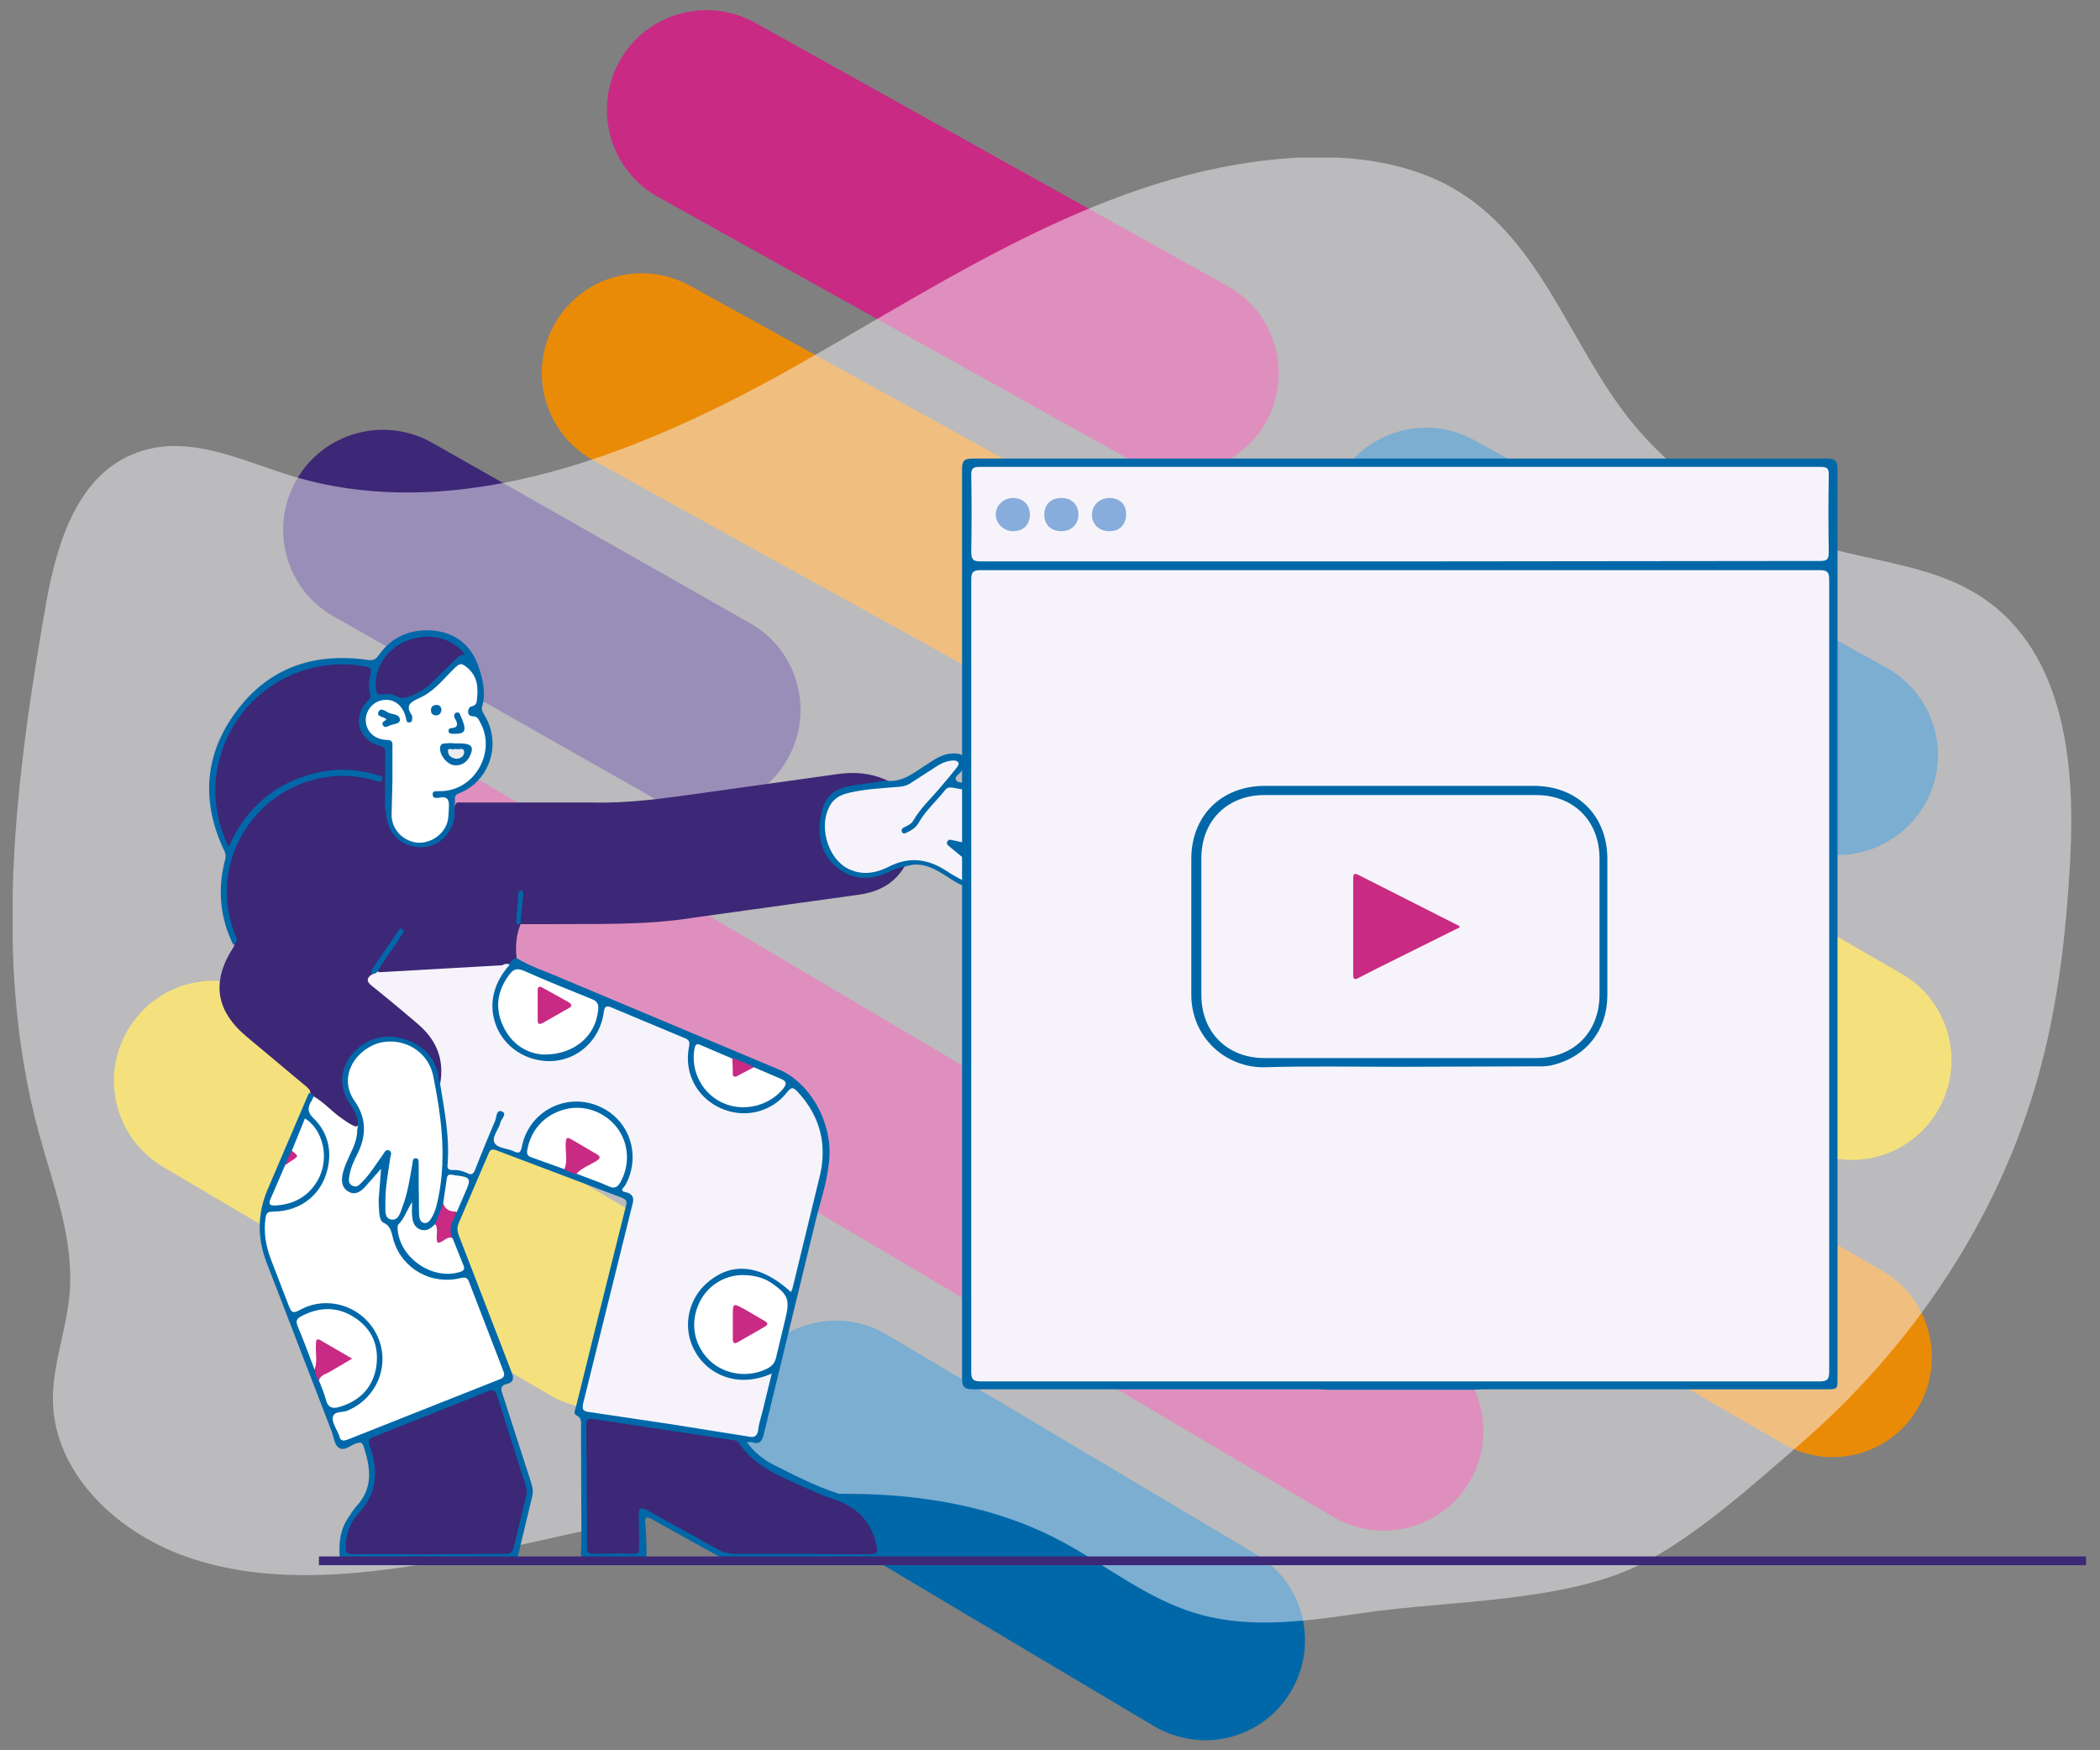 <svg xmlns="http://www.w3.org/2000/svg" xmlns:xlink="http://www.w3.org/1999/xlink" xmlns:v="https://vecta.io/nano" width="480" height="400"><rect width="100%" height="100%" fill="#808080" stroke="none"/><style><![CDATA[.B{fill:#0068a9}.C{fill:#c92a83}.D{fill:#3c2876}.E{fill:#f6f4fa}]]></style><path d="M420.1 195.4c8 0 15.8-4.3 20-11.8 6.1-11 2.1-24.9-8.9-31l-94.2-52c-11-6.1-24.9-2.1-31 8.9s-2.1 24.9 8.9 31l94.2 52c3.5 2 7.3 2.9 11 2.9" class="B"></path><path d="M269.4 108.1c8 0 15.8-4.2 20-11.7 6.1-11 2.2-24.9-8.8-31l-108-60.2c-11-6.1-24.9-2.2-31 8.8s-2.2 24.9 8.8 31l107.9 60.1c3.5 2.1 7.3 3 11.1 3" class="C"></path><path fill="#f2ce00" d="M423.2 265.1c7.9 0 15.6-4.1 19.8-11.4 6.3-10.9 2.6-24.9-8.4-31.2L314 152.9c-10.9-6.3-24.9-2.6-31.2 8.4-6.3 10.9-2.6 24.9 8.4 31.2L411.9 262c3.6 2.1 7.5 3.1 11.3 3.1"></path><path d="M252.6 166.6c8 0 15.8-4.3 20-11.8 6.1-11 2.1-24.9-8.9-31l-106-58.5c-11-6.1-24.9-2.1-31 8.9s-2.1 24.9 8.9 31l105.9 58.5c3.6 2 7.3 2.9 11.1 2.9M418 333c8.1.3 16.2-3.8 20.5-11.4 6.3-10.9 2.6-24.9-8.3-31.2L280.9 204c-10.9-6.3-24.9-2.6-31.2 8.3s-2.6 24.9 8.3 31.2l149.3 86.3c3.4 2 7 3 10.7 3.2" fill="#ea8b07"></path><path d="M160.1 185.1c7.9 0 15.7-4.2 19.9-11.6 6.2-11 2.4-24.9-8.6-31.1l-72.6-41.2c-11-6.2-24.9-2.4-31.1 8.6s-2.4 24.9 8.6 31.1l72.6 41.2c3.5 2.1 7.4 3 11.2 3" class="D"></path><path d="M316.3 349.8c7.8 0 15.4-4 19.6-11.2 6.4-10.8 2.8-24.8-8-31.3L109.8 178.4c-10.8-6.4-24.8-2.8-31.3 8-6.4 10.8-2.8 24.8 8 31.3l218.1 128.9c3.7 2.2 7.8 3.2 11.7 3.2" class="C"></path><path d="M274.6 397.7c8.1.3 16.1-3.7 20.5-11.2 6.4-10.8 2.9-24.8-8-31.3L202.7 305c-10.8-6.4-24.8-2.9-31.3 8-6.4 10.8-2.9 24.8 8 31.3l84.4 50.2c3.4 2 7.1 3 10.8 3.2" class="B"></path><path fill="#f2ce00" d="M137.1 321.9c7.8 0 15.4-4 19.7-11.2 6.4-10.9 2.8-24.8-8.1-31.3l-88.3-52.1c-10.9-6.4-24.8-2.8-31.2 8.1s-2.8 24.8 8.1 31.3l88.3 52.1c3.5 2.1 7.5 3.1 11.5 3.1"></path><g opacity=".5"><defs><path id="A" d="M2.9 36h470.6v334.9H2.9z"></path></defs><clipPath id="B"><use xlink:href="#A"></use></clipPath><path clip-path="url(#B)" d="M465.7 246.6c4.7-16.5 6.6-33.4 7.5-50.3 1.2-22.7-1.5-49.1-22.3-61.1-9.8-5.7-22-6.9-33.2-10-18.6-5.2-35.1-16.1-46.2-30.6-13.4-17.6-20-40.9-40.1-52-11-6-24.5-7.4-37.4-6.4-40.8 3.1-76.1 27-111.3 47s-77.5 37.2-115.9 25.6c-11.2-3.4-22.8-9.3-34.2-5.8-14.6 4.4-19.5 20.7-22 34.5C3.5 178-1.8 219.7 8.9 259c3.3 12.1 8.1 24.2 7 36.7-.7 8.2-3.9 16.2-3.8 24.3.2 16.9 15.1 31 32.4 36.4 17.3 5.5 36.6 3.8 54.9.6 23.9-4.2 47.3-11.1 71.4-14.1 24.1-3.1 49.6-2 70.4 8.6 11.2 5.7 20.8 14.1 33.2 17.5 11.9 3.3 24.8 1.4 37.3-.4 19.1-2.8 45.6-2.4 62.9-10.9 12.6-6.2 25.9-18.2 36.3-27.2 26.5-22.8 45.8-52.1 54.8-83.9" class="E"></path></g><path d="M206.7 198.1c-2.4 4-6.1 5.8-10.6 6.4l-37.4 5.2c-11.1 1.8-22.3 1.4-33.4 1.5H119c-.7-1.5 0-3 0-4.5 0-.5.2-1.1.1-2 0 2.4-1 4.4-.1 6.5-1.1 2.6-1.2 5.3-.9 8-.4 1-1.1 1.4-2.1 1.5-2.6.6-5.2.4-7.8.5l-21.1 1.2c-1.4-.5-.7-1.4-.2-2.1 1.5-2.3 3.2-4.5 4.6-6.9-2.1 3-4.4 5.9-6.2 9.1-.8 1-.3 1.7.5 2.4 3.3 2.9 6.7 5.7 10.1 8.5 3.6 3 5.3 6.9 5.6 11.5.1.9 0 1.9-.9 2.5-1-.3-.8-1.2-.9-1.9-1.1-4.6-4.3-7.3-9.3-8.1-4-.6-8.3 1.5-10.4 5.1-1.6 2.7-1.7 5.5-.2 8.3.4.8 1 1.6 1.4 2.4.6 1.2 1.2 2.5.8 3.9-1 .8-1.8 0-2.5-.4-2.2-1.4-4-3.3-6.1-4.9l-1.3-1c-.4-.4-1.2-.5-1.2-1.2 0-.6-.5-.9-.9-1.3l-13.4-11.2c-7.3-6-8.4-12.7-3.2-20.7.1-.2.2-.5.2-.7.2-.5.3-1.2.8-1.6.6-.3 1-.8 1.4-1.2l18.4-21.5c3.6-4.4 8.3-6 13.7-6.5.4 0 .7 0 1 .4.4.6.4 1.3.6 2 1.1 4.1 3.8 6 8.1 5.7 3.4-.3 6.1-3.4 6.3-7.2 0-.8-.3-1.8.6-2.4h31.1c8 .2 15.8-.9 23.7-2l31.5-4.4c4.3-.7 8.2-.4 12.1 1.4-.2.6-.2.7-1.1.7-2.1.1-4.2.6-6.3.8-6.2.7-7.8 5.6-7.2 10.3.5 4.1 2.2 7.3 6.3 8.9 3.2 1.3 6.2.6 9.2-.7.6-.2 1.6-1 2.9-.3" class="D"></path><path d="M70.6 249.8c.5.1.9.4 1.3.8.1.1.2.2.1.3-1.2 2.3.1 3.7 1.4 5.6 2.9 4.1 3.6 8.7 1.2 13.4-2.3 4.5-6 7.2-11.2 7.4-1.5.1-2 .7-2.1 2-.2 2.3.1 4.5.8 6.6 1.3 4 3 7.9 4.4 11.9.5 1.3 1.1 1.5 2.4.9 5.4-2.5 11.2-1.5 15.3 2.6 6.9 6.9 4.2 18.5-5 21.7-2.5.9-2.5.9-1.5 3.4 1 2.4 1 2.4 3.5 1.4l32.1-12.7c1.3-.5 1.7-1.1 1.2-2.5l-7.2-18.6c-.5-1.3-1.1-1.7-2.5-1.4-6.7 1.4-13.5-3-15.2-9.7-.3-1.1-.7-2.1-1.6-2.8-1.9-1.6-1.8-3.9-1.7-6 .1-1.8 0-3.6.4-5.6-1.2 1.5-2 2.9-3.4 3.8-1.1.7-2.2 1.2-3.5.5s-1.8-1.9-1.8-3.4.5-2.8 1.1-4.1c1.1-2.5 2-5 2.7-7.7.2-1.8-.5-3.3-1.4-4.7-3.4-4.7-2.4-8.9 0-11.9 3.1-3.8 8-5.1 12.7-3.3 4.2 1.6 6.7 4.5 7.2 9 0 .2.2.4.3.6.6.4.7 1 .8 1.6.9 5.3 1.9 10.6 1.5 16.1-.1.9.2 1.3 1.2 1.6 3.8.9 3.8.9 5.4-2.7 1.2-2.7 2.3-5.5 3.3-8.3.1-.3.2-.6.4-.9.4-.7.9-1.5 1.8-1.2.9.4.6 1.2.4 1.9-.3 1.2-.8 2.3-1.3 3.5s-.2 2 1 2.5c3.2 1.4 3.2 1.4 4.5-1.9 3-7.3 10.7-10.2 17.8-7.3 7 2.9 9.9 11.2 6.4 18-.5 1.1-.7 1.7.6 2.3 1.2.6 1 1.7.7 2.8l-4 16.3-6.9 27.7c-.6 2.5-.6 2.6 2 3l34.3 5.2c1.5.2 2.2-.3 2.5-1.7.9-3.6 1.6-7.3 2.7-11.1-3.8 1.1-7.4 1.4-11-.2s-5.9-4.3-7.2-7.9c-1.9-5.4.1-11.4 5-15 5.2-3.8 10.7-3.2 18.1 2.3.5-1 .6-2.1.9-3.2l5.3-21.7c1.6-6.7.6-13-4.1-18.4-1.3-1.5-1.5-1.6-2.8-.1-3.8 4.1-9.8 5.4-14.9 3.3-5.3-2.1-8.3-6.7-8.2-12.6 0-3.4 0-3.4-3.1-4.8l-13.1-5.5c-1.6-.7-1.8-.6-2.2 1.2-1.5 6-5.5 9.6-11.6 10.5-5 .7-10.7-2.4-13.3-7.2-2.3-4.4-1.6-10.8 1.6-14.4.4-.4.8-.8 1.4-.8.3-.7.9-1 1.5-1.3 3.2 2 6.8 3.1 10.2 4.6l49.8 20.9c6.9 2.9 11.9 11.4 11.6 19.6-.2 5.1-1.9 9.9-3.1 14.7l-11.9 49c-.4 1.6-.9 2.5-2.7 1.9-.3-.1-.6 0-1.2 0 1.7 2.3 3.7 3.9 6 5.1 4.8 2.4 9.6 4.9 14.8 6.6 6.3 2.1 10.3 7.4 10.4 13.4 0 1.3-.3 1.9-1.8 1.9l-33.2-.1c-1 0-1.8-.3-2.6-.8l-15.1-8.4c-1.2-.7-1.9-.9-1.7.9.2 2.2.2 4.3.3 6.5 0 1.4-.6 1.9-2 1.9-3.6-.1-7.2-.1-10.8 0-1.5 0-2.3-.4-2.2-1.9 0-.7.1-1.4.1-2l-.1-26.5c0-1 .3-2.1-1.1-2.8-.8-.4-.1-1.4 0-2.1l5-20.2 6.4-25.6c.3-1.1-.1-1.4-1-1.8l-28.6-10.8c-1.1-.4-1.5-.2-1.9.9l-6.7 15.6c-.5 1.1-.4 1.9 0 3l12 31.1c.6 1.4.6 2.4-1.1 2.8-1.3.3-1.4 1-1 2.1l6.6 20.4c.4 1.2.5 2.2.2 3.4l-3.1 12.9c-.2 1.1-.7 1.5-1.9 1.5H79.3c-1.2 0-1.7-.4-1.7-1.6-.1-2.9.3-5.6 1.9-8 .6-.9 1.2-1.9 1.9-2.7 4-4.2 3.3-8.9 1.7-13.8-.3-.9-.7-.9-1.5-.7-1.4.4-2.8 1.9-4.1 1.1-1.1-.7-1.2-2.5-1.7-3.8L61 288.7c-2.2-5.6-2.2-11.2.1-16.7l9.5-22.2m-16.4-35.1c-.2.5-.4 1-.9 1.2-3-6.2-3.6-12.6-1.9-19.2.3-1 .2-1.7-.3-2.6-5.1-11-4.4-21.7 2.9-31.5 7.4-10 17.7-13.5 29.9-11.8 1.3.2 1.9 0 2.7-1.1 3-4.3 7.4-6 12.4-5.6 5.1.5 8.7 3.3 10.4 8.3 1 3 1.7 6 .8 9.1-.2.7.1 1.2.4 1.7 4.5 7.2.8 15.7-5.7 18.1-1.2.4-.9 1.3-.9 2.1-.3 1.4.1 2.8-.3 4.2-1.1 3.9-4.3 6.3-8.1 6-4-.3-6.8-3-7.3-7.1-.1-.4-.1-.9-.1-1.3-.5-.7-.4-1.5-.4-2.3v-10c0-1.2-.4-1.9-1.6-2.4-4.3-1.7-5.8-6-3.2-9.9 1.5-2.3.8-4.7 1.2-7 .2-1-.9-1-1.6-1.2-2.5-.4-5-.4-7.4-.1-12.7 1.2-23.5 11.8-25 24.4-.5 4.2-.3 8.4 1.1 12.5.3.8.5 1.6 1 2.3.7-.1.8-.7 1-1.1 4.6-8.2 11.5-13.3 20.8-14.8 3.8-.6 7.7-.6 11.5.5l.9.3c.7.3 1.5.6 1.3 1.5-.2 1-1.1.9-1.9.7-1.6-.3-3.2-.7-4.8-.8-6.4-.7-12.2.9-17.5 4.5-7.1 5-10.7 11.9-11.3 20.5-.2 3.1.5 6 1.5 9 .2 1.1.8 2 .4 2.9m152.5-16.6c-1.5.1-2.7.8-4 1.4-3.9 1.7-7.8 1.6-11.2-1.1-3.6-2.8-4.6-6.8-4-11.2.7-5.2 2.9-7.1 8.1-7.8l7-1c3.8.5 6.5-2 9.4-3.8 1.7-1.1 3.4-2.3 5.6-2.4 1.1 0 2.2-.1 2.8 1 .5 1-.1 1.9-.5 2.8s-2 1.4-1.3 2.4c.4.6 1.9.4 2.8.6 3.9.7 7.9 1 11.7 2.3 1.5.5 2.9 1.2 3.1 3.1.2 2.2-.7 3.4-2.8 3.9-1.1.2-2.2.3-3.4.5 1 .6 2 1.1 2.9 1.8s1.6 1.6 1.3 2.9c-.4 1.3-1.4 1.8-2.7 1.9-3.2.3-6.1-.7-9.2-1.2-.5-.1-1-.4-1.8-.1 1 .9 2 1.6 2.9 2.4s1.6 1.7 2 2.9c.7 2.1-.9 4-3.3 3.6-2.3-.4-4.1-1.7-6-2.9-2.2-1.4-4.5-2.7-7.3-2.5-.8.2-1.5.2-2.1.5" class="B"></path><path d="M116.5 220.5c-4 4.4-5 9.7-2.8 14.6 2.2 4.7 7 7.5 12.2 7.4 6.2-.2 11.2-4.8 12.1-11.1.2-1.6.7-1.6 1.9-1.1l16.5 6.9c1.1.4 1.3.9 1.1 2-1.2 5.9 1.7 11.5 7.1 14s11.7 1.1 15.4-3.7c.9-1.1 1.3-1 2.2-.1 5.2 5.5 6.9 12 5.2 19.3l-6.3 25.9c-.1.2-.2.4-.3.7-6.6-6.1-13.1-7-18.6-2.6-5 3.9-6.4 10.8-3.3 16.2 2.7 4.9 9.4 8.6 17.5 5l-2 8.2c-.4 1.6-.9 3.1-1.1 4.7-.2 1.4-.9 1.8-2.2 1.5l-17.6-2.8-18.8-2.8c-1.4-.2-1.7-.5-1.4-2l11-44.4c.4-1.7 1.2-3.3-1.5-3.9-1.3-.3-.1-1.1.1-1.5 3.6-6.4 1.3-14.4-5.2-17.7-7.6-3.9-16.7.4-18.4 8.8-.3 1.4-.6 1.7-1.9 1.1-1.5-.7-3.8-.7-4.4-2s1-3 1.4-4.6c.2-.8 1.6-2 .3-2.5-1.2-.5-1.2 1.2-1.5 2.1-1.6 3.7-3.1 7.4-4.6 11.2-.4 1-.8 1.3-1.8.8-1.1-.5-2.2-.8-3.4-.7-.9 0-1.2-.4-1.1-1.2.5-6.3-.7-12.4-1.7-18.5 1-5.5-.8-10-5-13.6a449.31 449.31 0 0 0-10.6-8.8c-1.3-1-1.2-1.8 0-2.6.5-.1.9-.5 1.5-.5l28.3-1.6c.5-.3 1.1-.5 1.7-.1" class="E"></path><path fill="#fff" d="M81.6 257.6c.2 1.9-.4 3.7-1.2 5.4-.8 1.8-1.7 3.5-2.1 5.4-.3 1.5-.2 3 1.3 3.9s2.8.1 3.8-1l3.7-4.2-.5 6.4c-.1 1.3 0 2.6.1 3.9.1.7.3 1.7.9 2 1.9.8 1.9 2.6 2.4 4.2 2 6.4 8.6 10.1 15.2 8.5 1.3-.3 1.7-.1 2.1 1.1l7.7 20c.5 1.2.2 1.7-1 2.1l-34.3 13.6c-1.3.5-1.9.5-2.2-.9 0-.1 0-.1-.1-.2-.5-1.3-1.6-2.8-1.3-4 .3-1.4 2.3-.9 3.5-1.5 6.7-2.9 9.7-10.6 6.6-17.1-3.1-6.6-11.3-9.4-17.7-5.8-1.7.9-1.9.4-2.5-1L62 288c-1.2-3.1-1.8-6.3-1.3-9.7.2-1.3.7-1.4 1.8-1.4 6.6-.1 11.6-4.3 12.6-10.9.6-3.9-.5-7.5-3.3-10.3-1.5-1.4-1.6-2.5-.6-4.1.2-.3.3-.7.5-1 2 1.1 3.6 2.8 5.3 4.2 1.6 1.1 2.9 2.2 4.6 2.8"></path><path d="M54.2 214.7c-7-15.9 2.5-32.6 17.5-36.5 4.5-1.2 9-1.2 13.4 0 .2.1.5.2.7.2.6.1 1.3.6 1.6-.2.3-.9-.6-.9-1.2-1.1-5.1-1.5-10.2-1.6-15.3-.1-8.2 2.3-14.1 7.4-17.9 15-.2.3-.3.7-.5 1-.1.1-.2.1-.4.3-3.3-7.2-3.8-14.5-1.3-21.9 4.6-13.5 18.6-21.7 32.6-19.1 1.2.2 1.6.5 1.3 1.8-.4 1.5-.5 3.1-.1 4.6.2.8-.2 1.1-.7 1.6-3.4 3.7-2 8.8 2.8 10.1 1.2.3 1.4.8 1.4 1.9-.1 4.4-.1 8.8-.1 13.2l-4.9.9c-3.7.7-6.5 2.7-9 5.5l-18.7 21.9c-.2.3-.4 1-1.2.9" class="D"></path><path d="M86.4 221.9c-.4.4-.8.9-1.5.5-.1-.8.5-1.4.9-2l4.8-7c.4-.5.7-1.6 1.4-1s-.2 1.2-.5 1.7c-1.5 2.7-3.7 5-5.1 7.8m32.5-10.7c-.6.1-1-.2-.9-.8l.5-6.2c0-.4.2-.8.6-.7.5 0 .5.5.5.8l-.7 6.9z" class="B"></path><path d="M182.9 355.1h-15.1c-1.3 0-2.4-.3-3.5-.9l-16.3-9c-1.7-.9-2-.7-2 1.2l.1 7.3c0 1-.2 1.5-1.3 1.4-3.1-.1-6.2 0-9.3 0-1.1 0-1.3-.4-1.3-1.4l-.2-28.1c0-1.3.5-1.4 1.6-1.3l31.8 4.8c.6.1 1.1.1 1.5.7 3.4 5.1 8.8 7.3 14 9.7 2.8 1.3 5.6 2.4 8.4 3.4 5 1.8 8.1 5.3 9.1 10.6.2 1.3 0 1.7-1.4 1.7-5.4 0-10.8 0-16.1-.1h0zm-84.9.1c-5.8 0-11.5-.1-17.3 0-1.5 0-1.7-.5-1.7-1.8.1-2.9 1.1-5.6 3-7.6 4.3-4.6 4.5-9.8 2.5-15.4-.5-1.3-.1-1.7 1.1-2.1l25.9-10.3c1.1-.5 1.6-.4 2.1.9l6.5 20.4c.3.9.4 1.6.2 2.5l-2.9 11.9c-.3 1.1-.7 1.4-1.9 1.4l-17.5.1" class="D"></path><g fill="#fff"><path d="M95.7 271.5v-5.6c0-.6 0-1.2-.7-1.2-.6 0-.7.6-.7 1.1-.6 3.4-1.1 6.8-2.3 10-.5 1.3-.9 3.2-2.6 2.9-1.6-.3-1.3-2.2-1.3-3.5-.1-3.6.6-7 1.1-10.6.1-.6.5-1.3-.3-1.7-.8-.3-1 .5-1.4 1-1.5 2.1-2.9 4.4-4.7 6.2-.6.6-1.2 1.4-2.2.9-1.1-.5-.9-1.5-.7-2.5.3-1.8 1.1-3.4 1.9-5 2-4.1 1.9-8.1-.7-11.8-4.2-6 .7-12.4 6.2-13.5 5.4-1 10.6 2.3 11.7 7.6 1.8 8.9 3 17.8 1.4 26.8-.4 2-.7 4-1.8 5.8-.4.6-.8 1.2-1.6 1.1-.9-.1-1.1-1-1.2-1.7-.1-1.9 0-4.1-.1-6.3h0zm74 19.9c2.9 0 5.2.7 7.2 2.2 3.2 2.3 3.6 3.6 2.7 7.4l-2.2 9.2c-.3 1.3-.9 2-2.1 2.6-4.2 2.1-9.5 1.4-12.9-1.7-3.5-3.2-4.7-8.1-2.9-12.6 1.7-4.4 5.9-7.1 10.2-7.1M124.2 241c-3.6-.2-7.2-2.2-9.2-6.5s-1.3-8.3 1.6-12c.9-1.1 1.7-1.2 3-.7 5.2 2.3 10.4 4.4 15.6 6.5 1.4.5 1.7 1.3 1.5 2.7-.6 5.8-5.5 10.1-12.5 10m4.8 26.2l-7.5-2.7c-.9-.3-1.1-.7-1-1.6.8-4.7 4-8.2 8.7-9.4 4.4-1.1 9.1.6 11.9 4.3 2.7 3.6 2.9 8.5.7 12.4-.7 1.2-1.4 1.5-2.7.9-2.4-1.1-4.9-1.9-7.4-2.9.2-1.6 1.7-1.6 2.6-2.3.6-.5 1.8-.6 1.8-1.5 0-.8-1.1-1-1.8-1.4-1.3-.8-2.6-1.6-4.2-2.3-.2 1.7 0 3.2-.1 4.7-.2.7 0 1.6-1 1.8"></path><path d="M71.9 313c-1.3-3.4-2.5-6.7-3.9-10-.4-1.1-.2-1.6.7-2.1 4.2-2.3 8.5-2.4 12.5.3 3.9 2.6 5.5 6.5 4.8 11.2-.8 4.7-3.7 7.7-8.3 9.1-1.6.5-2.7.3-3.2-1.6-.4-1.5-1-2.9-1.6-4.4-.3-1.3.8-1.6 1.5-2 1.6-.9 3.2-1.9 5.1-2.9-2.1-1.4-4-2.4-5.9-3.4-.7-.4-.9.1-.9.7v3.5c0 .6.2 1.4-.8 1.6m100.4-69.1l6.3 2.7c1.1.5 1.3 1 .5 2.1-3.2 4-9 5.5-13.8 3.4-4.7-2.1-7.4-7.1-6.6-12.2.2-1.1.4-1.6 1.6-1l7 3c.5.5.5 1.1.5 1.7.1 2.1.1 2.1 2 1 .8-.4 1.5-1 2.5-.7M66.7 263l3-7.4c4.2 2.6 5.6 9.1 3.1 13.8-2.1 3.9-5.5 5.9-10 6.1-1.2 0-1.4-.3-1-1.4l3.4-7.9c.3-.3.5-.8.8-1 1.1-.4 1.1-1.2.7-2.2m36.8 20.1l2.4 6c.4.9.2 1.3-.8 1.6-6.2 1.9-13.6-3.1-14.2-9.6 0-.4-.1-1 .1-1.2 1.5-1.5 2-3.4 3.2-5.2 0 1.1-.1 2.2 0 3.2.1 1.3.5 2.6 1.9 3.1s2.4-.3 3.3-1.2c1.2.3.8 1.3.8 2.1 0 1.1.1 1.7 1.4 1 .7-.3 1.4-.6 1.9.2"></path></g><path d="M71.9 313c.7-1.9.2-3.8.3-5.7 0-1.4.4-1.5 1.4-.8l6.9 4-5.3 3.1c-.9.5-2 .7-2.3 1.9-.6-.6-.7-1.6-1-2.5m57.1-45.8c.8-1.9.2-3.9.3-5.8.1-1.2.1-1.8 1.5-.9l5.3 3.1c1.1.6 1.4 1 .1 1.8-1.5.9-3.2 1.5-4.5 2.9-1.1-.2-1.9-.6-2.7-1.1" class="C"></path><path fill="#fdfdfd" d="M101.3 275l.8-5.5c.1-1 .5-1.2 1.3-1 .2 0 .4 0 .6.1 3.6.4 3.8.7 2.3 4l-1.9 4.4c-1.8.6-3-.2-3.1-2"></path><path d="M101.3 275c.5 1.5 1.6 1.9 3 1.9-.2.6-.3 1.2-.6 1.7-.8 1.5-1 2.9-.2 4.4-1.4-.7-2.2 1.1-3.5 1-.5-1.4.3-2.9-.5-4.3l1.8-4.7m71-31.1l-3.4 1.8c-1 .6-1.5.5-1.4-.7l-.1-3.2c1.7.6 3.3 1.2 4.9 2.1M66.7 263c1.6 1.2 1.6 1.2-.1 2.3a6.42 6.42 0 0 0-1.3 1c.2-1.1.7-2.2 1.4-3.3" class="C"></path><path fill="#fff" d="M89.7 178.3v-7.8c.1-1.1-.3-1.4-1.3-1.4-2.8-.1-4.7-1.9-4.8-4.4-.1-2.3 1.7-4.4 3.9-4.7 2.6-.4 4.6 1.2 5.3 4.1.1.5.1 1.1.8 1 .8-.1.6-.8.6-1.3 0-.1 0-.3-.1-.4-1.6-2.3-.1-3 1.8-3.9 3.4-1.5 5.6-4.5 8.2-7 1.1-1 1.5-.9 2.6 0 2.6 2.1 2.6 4.8 2.3 7.6-.1.7-.3 1.1-1.1 1.3-.6.1-.9.6-.9 1.3s.5 1 1.1 1c1 0 1.3.7 1.6 1.3 3.8 6.6-1 15.5-8.7 15.8h-.7c-.6.1-1.5-.2-1.4.8 0 .9.9.8 1.5.7 1.9-.4 2.3.5 2.2 2.2-.1 1.6 0 3.1-.8 4.5-1.3 2.5-4.3 4-7 3.5-2.9-.6-5.1-2.9-5.3-6l.2-8.2z"></path><path d="M106.3 149.6c-1 0-1.5.4-2.1 1l-5.7 5.6c-1.4 1.3-3 2.2-4.7 2.9-1.1.4-2.1.6-3.2 0s-2.3-.5-3.5-.4c-.7.1-1-.2-1.1-.9-.7-4.6 2-9.2 6.6-11.2 5-2.2 10.8-1 13.7 3" class="D"></path><path d="M229.3 187.5l-6.1-.6c-.5-.1-1.1-.2-1.2.5s.5.8.9 1l7 2.5c1.2.5 3.1.9 2.6 2.6-.4 1.4-2.2.9-3.5.8-3.7-.3-7.3-1.5-10.9-2.2-.6-.1-1.3-.5-1.6.3-.3.6.4.9.8 1.3l4 3.3c.5.4 1 .8 1.4 1.3.6.9 2 1.8 1 3.1-.9 1.2-2.2.5-3.2 0-1.4-.7-2.9-1.5-4.2-2.4-4.2-2.7-8.4-3.3-13-1-2.9 1.5-6 2.1-9.1.7-5.2-2.3-7.4-10.6-4.1-15.2 1.1-1.5 2.6-2 4.3-2.4 3.7-.8 7.5-1 11.3-1.3 1-.1 1.9-.4 2.7-1l5.9-3.8c1.1-.7 2.2-1.1 3.5-1.2.4 0 .9 0 1.2.4s-.1.9-.3 1.2c-1.1 1.4-2.2 2.7-3.3 4-2.2 2.7-4.9 5.1-6.7 8.2-.5.8-1.3 1.1-2.1 1.5-.4.2-.7.6-.4 1.1.2.4.7.3 1 .1 1.1-.5 2.2-1.2 2.8-2.3 1.6-2.8 4-4.9 6-7.4.4-.6 1-.7 1.7-.6 4.3.8 8.7 1.2 13 2.3 1 .3 2 .6 3 1.1.8.4 1 1.2 1 2-.1.9-.5 1.3-1.3 1.6-1.4.5-2.8.3-4.1.5" class="E"></path><path d="M167.5 302.4v-1.7c0-2.9 0-2.9 2.5-1.6l4.8 2.8c.8.5.8.8 0 1.3l-6.1 3.5c-1 .6-1.2.1-1.2-.8v-3.5m-43.9-76.9l1.1.6 5.2 2.9c.8.5 1 .9.1 1.4l-5.8 3.3c-.9.5-1.3.5-1.3-.7v-6.5c0-.4-.1-1 .7-1" class="C"></path><path d="M104 169.9h1.5c2.4.1 2.9.9 1.8 3.1-.8 1.5-2.3 2.2-3.9 1.8-1.6-.5-3-2.5-2.8-4 .1-.7.5-.9 1.2-.9.7-.1 1.4-.1 2.2 0h0zm-15.7-5.5c-.5-.7-2.3-.5-1.8-1.7.6-1.2 1.7 0 2.6.3s2.3.3 2.3 1.5c0 1-1.4.9-2.3 1.3-.5.2-1.2.7-1.6-.1s.6-.9.8-1.3m15.2 3.3c-.5 0-.9-.1-1-.6 0-.5.3-.7.7-.7 1.2-.1 1.6-.6 1-1.8-.3-.5-.7-1.3 0-1.7.9-.4 1 .6 1.3 1.2.1.2.2.3.2.5 1 2.5.5 3.2-2.2 3.1m-3.9-4.2c-.7-.1-1.1-.4-1.1-1.2s.5-1.2 1.3-1.2c.7 0 1.1.5 1.1 1.2-.1.8-.6 1.2-1.3 1.2" class="B"></path><path fill="#ececee" d="M104.1 171.1c.6.5 1.9-.6 2 .8 0 .9-.8 1.5-1.8 1.5-1-.1-1.9-.7-1.9-1.7-.1-1.1 1.1-.1 1.7-.6"></path><path fill="#b8b8b9" d="M303.6 317.6c.6-.8 1.6-.7 2.4-.7h28.4c.9 0 1.8-.1 2.4.7"></path><path d="M336.8 317.6h-33.3c-.7 0-1.5-.1-2.2-.1h-78.9c-1.8 0-2.5-.4-2.5-2.4V107.2c0-1.9.5-2.4 2.4-2.4h195.3c1.9 0 2.4.6 2.4 2.4V315c0 2.5 0 2.5-2.6 2.5h-78.3l-2.3.1" class="B"></path><path d="M320 130.3h95.9c1.6 0 2.2.3 2.2 2.1v181.1c0 1.8-.5 2.2-2.3 2.2H224.3c-1.8 0-2.3-.4-2.3-2.2V132.4c0-1.7.5-2.1 2.2-2.1H320m0-2h-95.8c-1.6 0-2.2-.3-2.2-2.1.1-5.9.1-11.8 0-17.7 0-1.4.4-1.8 1.8-1.8h192.4c1.6 0 1.8.5 1.8 1.9-.1 5.9-.1 11.8 0 17.7 0 1.6-.5 1.9-2 1.9l-96 .1" class="E"></path><path d="M319.9 243.8c-10.3 0-20.5-.2-30.8.1-8.8.2-16.9-6.7-16.8-16.8v-30.8c0-9.9 6.9-16.7 16.8-16.7h61.5c9.9 0 16.8 6.8 16.8 16.7v31.1c0 8-4.8 14.1-12.5 16-1.5.4-3 .3-4.4.3l-30.6.1" class="B"></path><path d="M253.6 121.4c-2.3 0-4-1.5-4-3.7s1.6-3.8 3.9-3.9c2.4 0 3.9 1.4 3.9 3.7 0 2.4-1.5 3.9-3.8 3.9m-11 0c-2.4 0-3.9-1.5-3.9-3.8s1.5-3.8 3.9-3.8c2.3 0 3.9 1.5 3.9 3.8 0 2.2-1.6 3.8-3.9 3.8m-11 0c-2.1 0-4-1.7-4-3.8s1.8-3.8 3.9-3.8c2.3 0 3.9 1.5 3.9 3.8s-1.5 3.8-3.8 3.8" fill="#88acdb"></path><path d="M320.1 241.8H289c-8.5 0-14.4-5.9-14.4-14.4v-31.3c0-8.5 5.9-14.4 14.4-14.4h62.1c8.6 0 14.5 5.9 14.5 14.5v31.1c0 8.6-5.9 14.5-14.5 14.5h-31" class="E"></path><path d="M333.7 211.9l-18.9 9.4-4.3 2.2c-.8.4-1.2.4-1.2-.7v-22c0-.8.1-1.4 1.1-.9l23.1 11.7c0 0 .1.1.2.3" class="C"></path><path fill="none" stroke="#3c2876" stroke-width="2" stroke-miterlimit="10" d="M72.9 356.7h403.9"></path></svg>